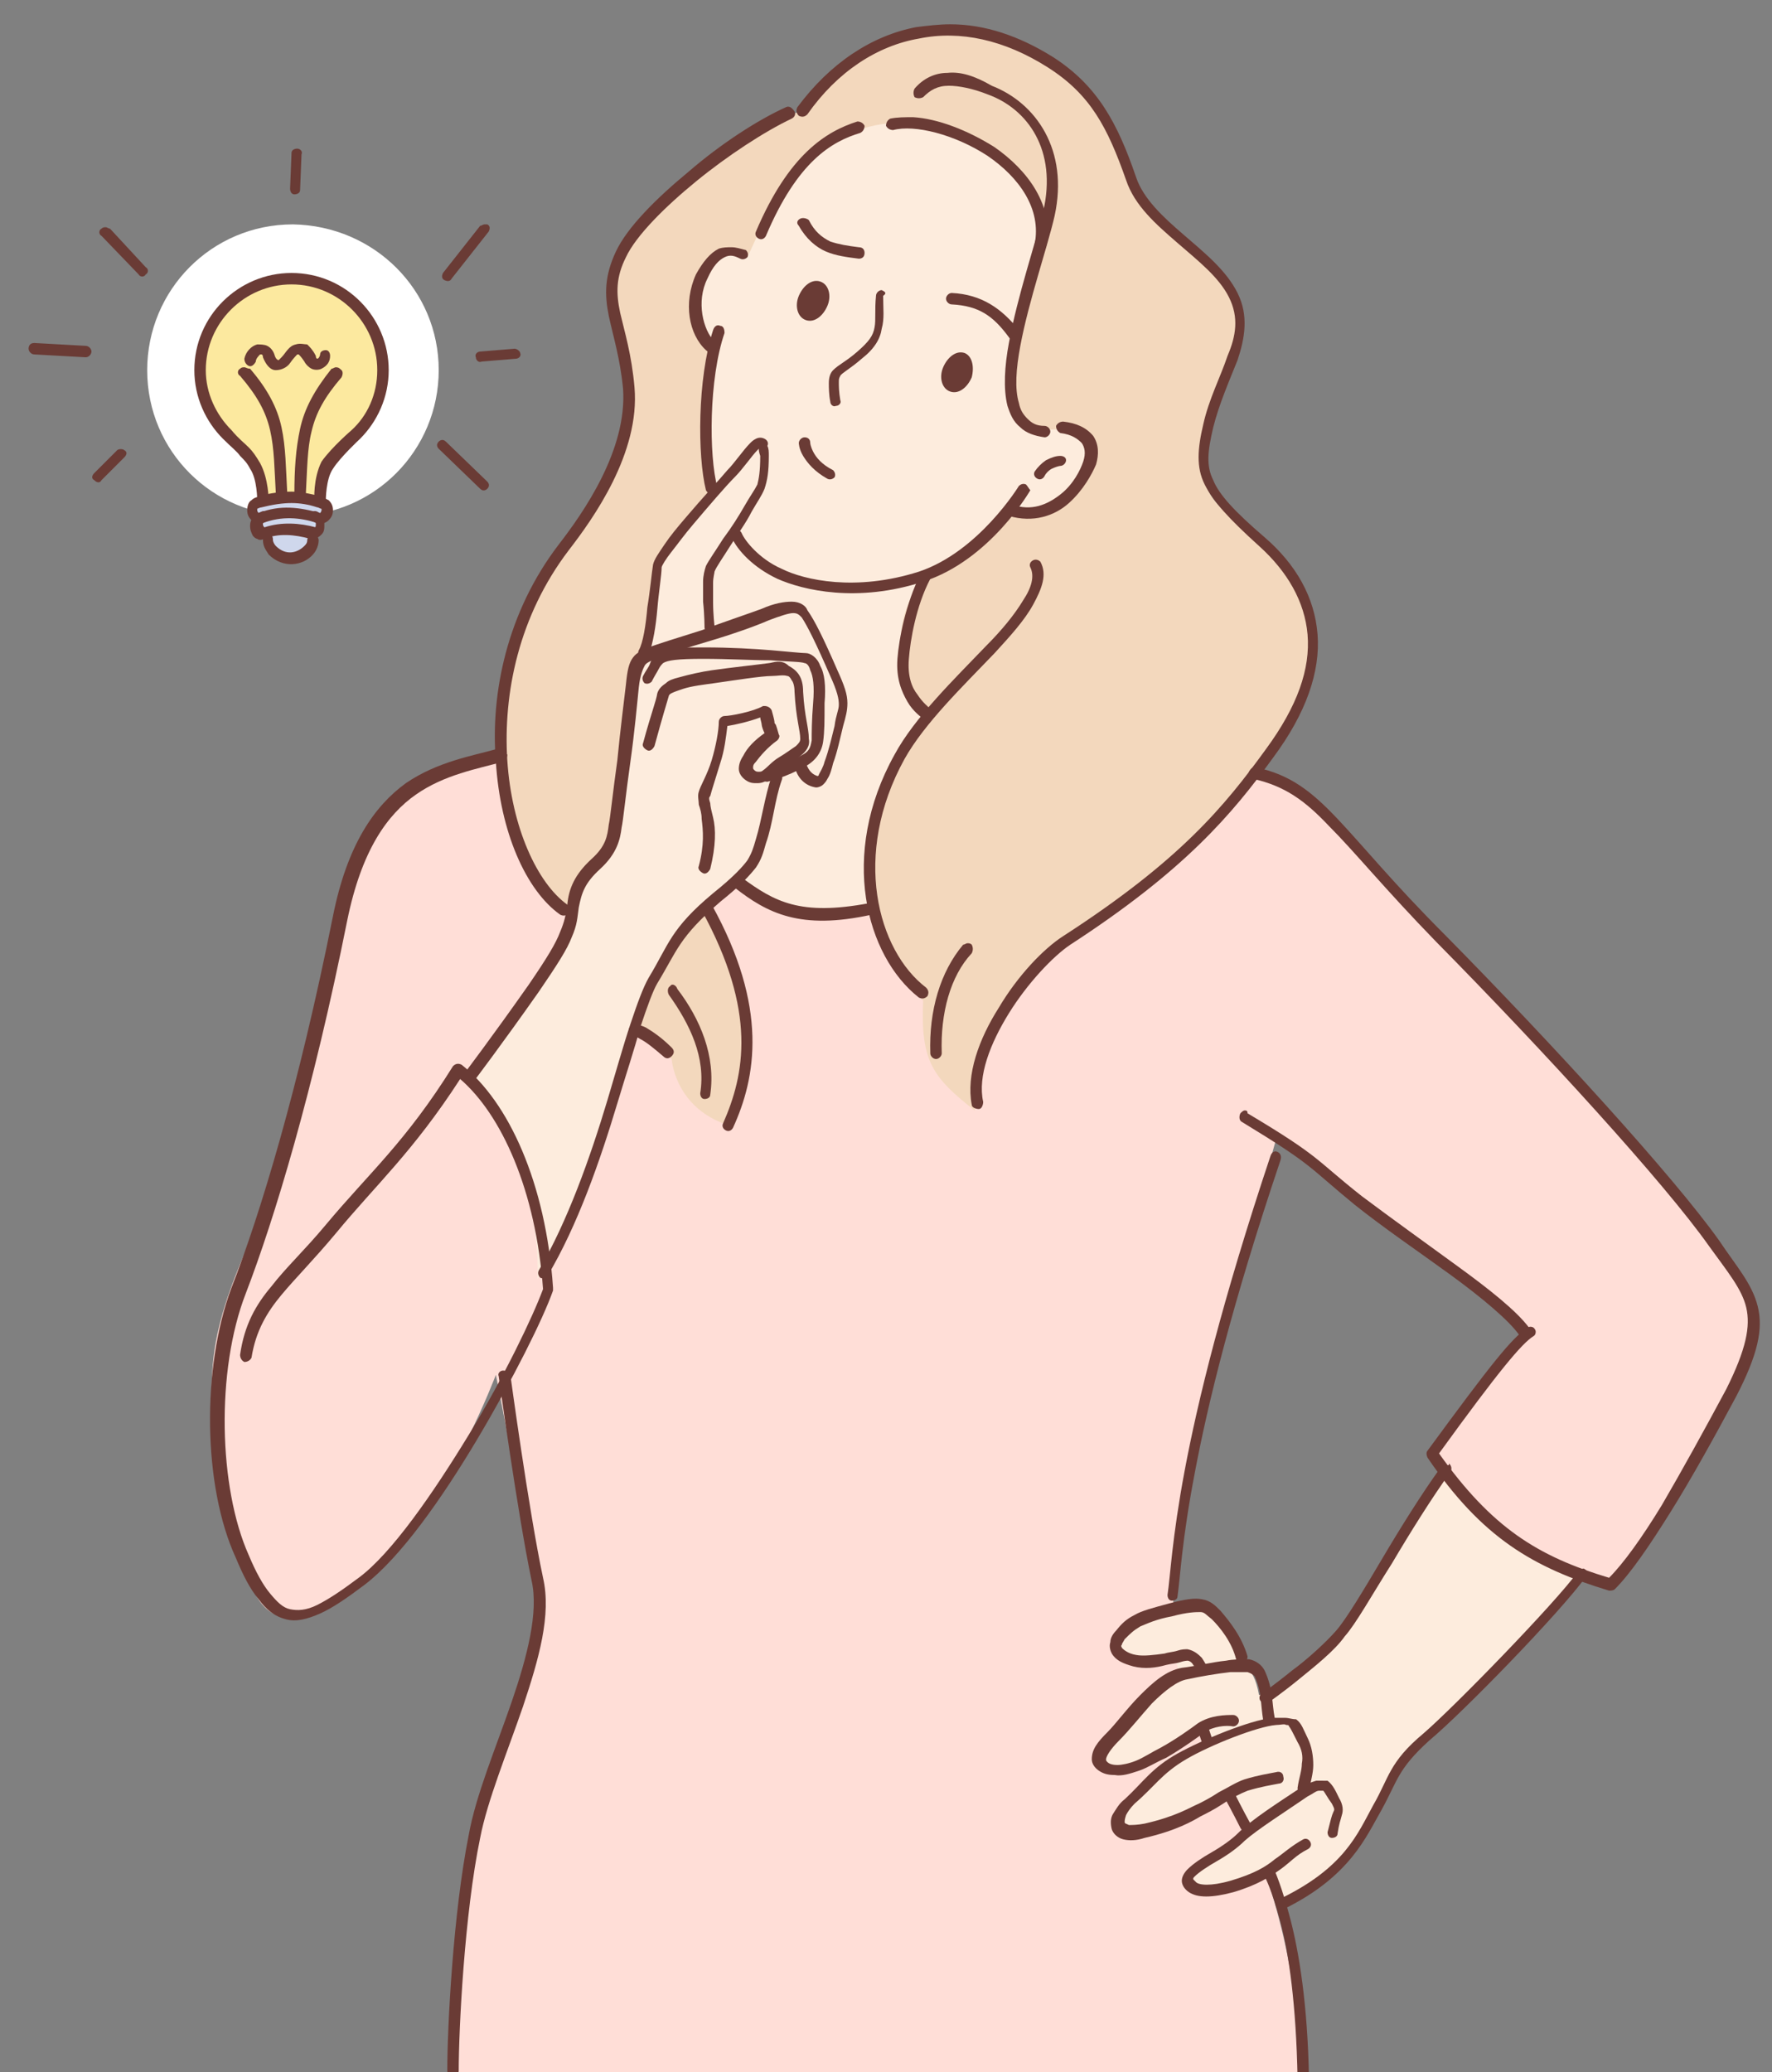 <?xml version="1.0" encoding="utf-8"?>
<!-- Generator: Adobe Illustrator 26.0.3, SVG Export Plug-In . SVG Version: 6.00 Build 0)  -->
<svg version="1.1" id="레이어_1" xmlns="http://www.w3.org/2000/svg" xmlns:xlink="http://www.w3.org/1999/xlink" x="0px"
	 y="0px" viewBox="0 0 124 145" style="enable-background:new 0 0 124 145;" xml:space="preserve">
<rect x="0" y="0" width="124" height="145" fill="#808080" stroke="none"/>
<style type="text/css">
	.st0{fill:#FFFFFF;}
	.st1{fill:#FCE99F;}
	.st2{fill:#CFD7EC;}
	.st3{fill:#6A3B35;}
	.st4{fill:#FFDED7;}
	.st5{fill:#F3D8BD;}
	.st6{fill:#FDECDD;}
</style>
<path class="st0" d="M30.7,25.9c0,5.6-4.5,10.2-10.2,10.2c-5.6,0-10.2-4.5-10.2-10.2c0-5.6,4.5-10.2,10.2-10.2
	C26.2,15.8,30.7,20.3,30.7,25.9z"/>
<path class="st1" d="M22.4,35c0,0,0-1.5,0.6-2.4c0.6-0.9,2-2.2,2-2.2c1.2-1.2,1.9-2.8,1.9-4.5c0-3.5-2.9-6.4-6.4-6.4
	S14,22.4,14,25.9c0,1.8,0.7,3.4,1.9,4.5c1.2,1.2,1.4,1.3,2,2.2c0.6,0.9,0.6,2.4,0.6,2.4H22.4L22.4,35z"/>
<path class="st2" d="M18.3,35.1c-0.3,0-0.6,0.3-0.6,0.6c0,0.3,0.3,0.6,0.6,0.6c0,0.1-0.2,0.5-0.2,0.6c0,0.3,0.2,0.6,0.5,0.6
	c0.2,0.3,0.2,0.9,0.4,1.1c0.8,0.8,2,0.7,2.6,0c0.2-0.4,0.3-0.8,0.4-1.1c0.3,0,0.5-0.3,0.5-0.6c-0.1-0.2-0.1-0.4-0.2-0.6
	c0.3,0,0.6-0.3,0.6-0.6c0-0.3-0.3-0.6-0.6-0.6H18.3L18.3,35.1z"/>
<path class="st3" d="M20.4,19.1c-3.7,0-6.8,3-6.8,6.8c0,1.9,0.8,3.6,2,4.8c0.6,0.6,1,0.9,1.2,1.2c0.3,0.3,0.5,0.5,0.7,0.9
	c0.5,0.7,0.5,2.2,0.5,2.2c0,0.2,0.2,0.4,0.4,0.4c0.2,0,0.4-0.2,0.4-0.4c0,0,0-1.5-0.6-2.6c-0.3-0.5-0.5-0.8-0.8-1.1
	c-0.3-0.3-0.7-0.6-1.2-1.2c-1.1-1.1-1.8-2.6-1.8-4.2c0-3.3,2.7-6,6-6s6,2.7,6,6c0,1.7-0.7,3.2-1.8,4.2c0,0-1.4,1.2-2.1,2.2
	C21.9,33.5,22,35,22,35c0,0.2,0.2,0.4,0.4,0.4c0.2,0,0.4-0.2,0.4-0.4c0,0,0-1.5,0.5-2.2c0.5-0.8,1.9-2.1,1.9-2.1c0,0,0,0,0,0
	c1.2-1.2,2-2.9,2-4.8C27.2,22.2,24.2,19.1,20.4,19.1z"/>
<path class="st3" d="M20.4,34.4c-0.7,0-1.5,0.1-2.2,0.3c-0.2,0.1-0.4,0.1-0.6,0.3c-0.2,0.1-0.3,0.4-0.3,0.7c0,0.3,0.1,0.5,0.3,0.7
	c0.2,0.2,0.5,0.3,0.8,0.2c1.3-0.5,2.6-0.4,3.8,0c0.3,0.1,0.6,0,0.8-0.2c0.2-0.2,0.3-0.4,0.3-0.7c0-0.3-0.1-0.5-0.3-0.7
	c-0.2-0.1-0.4-0.2-0.6-0.3C21.8,34.6,21.2,34.4,20.4,34.4L20.4,34.4z M20.4,35.2c0.6,0,1.2,0.1,1.8,0.3c0.1,0,0.2,0.1,0.3,0.1
	c0,0,0,0,0,0.1c0,0,0,0.1-0.1,0.2c0,0,0,0,0,0c-1.4-0.4-2.8-0.6-4.3,0c0,0,0,0,0,0c0,0-0.1-0.1-0.1-0.2s0,0,0-0.1
	c0,0,0.2-0.1,0.3-0.1C19.1,35.3,19.8,35.2,20.4,35.2L20.4,35.2z"/>
<path class="st3" d="M22.2,35.8c-0.2-0.1-0.4,0-0.5,0.2c-0.1,0.2,0,0.4,0.2,0.5c0.1,0,0.2,0.1,0.2,0.1c0,0,0,0,0,0.1
	c0,0.1,0,0.2-0.1,0.2c0,0,0,0,0.1,0c-1.1-0.3-2.4-0.4-3.6,0c0,0-0.1-0.1-0.1-0.2c0-0.1,0-0.1,0-0.1c0,0,0.1-0.1,0.2-0.1
	c0.2-0.1,0.3-0.3,0.2-0.5c-0.1-0.2-0.3-0.3-0.5-0.2c-0.2,0.1-0.3,0.1-0.5,0.3c-0.2,0.2-0.3,0.4-0.3,0.7c0,0.3,0.1,0.5,0.2,0.7
	c0.1,0.1,0.2,0.2,0.3,0.2c0.1,0.1,0.3,0.1,0.5,0c1-0.4,2.1-0.3,3.2,0c0.3,0.1,0.6-0.1,0.8-0.3c0.2-0.2,0.2-0.4,0.2-0.7
	s-0.1-0.5-0.3-0.7C22.5,36,22.4,35.9,22.2,35.8L22.2,35.8z"/>
<path class="st3" d="M18.8,37.4c-0.2,0-0.4,0.2-0.4,0.4c0,0.5,0.3,0.8,0.4,1c1,1,2.4,0.8,3.1,0c0.1-0.1,0.4-0.5,0.4-1
	c0-0.2-0.2-0.4-0.4-0.4c-0.2,0-0.4,0.2-0.4,0.4c0,0.2-0.1,0.3-0.2,0.4c-0.5,0.5-1.3,0.7-2,0c-0.1-0.1-0.2-0.3-0.2-0.4
	C19.1,37.5,19,37.4,18.8,37.4L18.8,37.4z"/>
<path class="st3" d="M17.1,25.7c-0.1,0-0.2,0-0.3,0.1c-0.2,0.1-0.2,0.4,0,0.5c1.2,1.4,1.8,2.5,2.1,3.8c0.3,1.3,0.3,2.7,0.4,4.4
	c0,0.2,0.2,0.4,0.4,0.4c0.2,0,0.4-0.2,0.4-0.4c-0.1-1.8-0.1-3.2-0.4-4.6c-0.3-1.4-1-2.7-2.2-4.1C17.3,25.8,17.2,25.7,17.1,25.7
	L17.1,25.7z"/>
<path class="st3" d="M23.5,25.7c-0.1,0-0.2,0.1-0.3,0.1C22,27.3,21.3,28.6,21,30c-0.3,1.4-0.4,2.8-0.4,4.6c0,0.2,0.2,0.4,0.4,0.4
	c0.2,0,0.4-0.2,0.4-0.4c0.1-1.8,0.1-3.2,0.4-4.4c0.3-1.3,0.9-2.4,2.1-3.8c0.1-0.2,0.1-0.4,0-0.5C23.7,25.7,23.6,25.7,23.5,25.7
	L23.5,25.7z"/>
<path class="st3" d="M20.7,24.1c-0.5,0.1-0.7,0.6-1,0.9c-0.1,0.1-0.2,0.2-0.2,0.2c0,0-0.2,0-0.3-0.4c-0.1-0.3-0.3-0.5-0.5-0.6
	s-0.5-0.1-0.7-0.1c-0.4,0.1-0.8,0.5-0.9,1c0,0.2,0.1,0.4,0.3,0.5s0.4-0.1,0.5-0.3c0-0.2,0.2-0.4,0.3-0.5c0.1,0,0.1,0,0.1,0
	c0,0,0.1,0,0.1,0.2c0.2,0.5,0.5,0.9,0.9,0.9c0.4,0,0.8-0.2,1-0.5c0.2-0.3,0.5-0.6,0.5-0.6c0,0,0,0,0.1,0c0.1,0.1,0.2,0.2,0.4,0.5
	c0.1,0.2,0.3,0.4,0.5,0.5c0.2,0.1,0.5,0.1,0.7,0c0.4-0.2,0.6-0.5,0.6-0.9c0-0.2-0.1-0.4-0.3-0.4c-0.2,0-0.4,0.1-0.4,0.3
	c0,0.1-0.1,0.3-0.2,0.3c0,0,0,0,0,0c0,0-0.1,0-0.1-0.2c-0.2-0.4-0.4-0.6-0.6-0.8C21.3,24.1,21,24,20.7,24.1z"/>
<path class="st3" d="M20.8,10.4c-0.2,0-0.4,0.1-0.4,0.3l-0.1,2.5c0,0.2,0.1,0.4,0.3,0.4c0.2,0,0.4-0.1,0.4-0.3l0.1-2.5
	C21.2,10.6,21,10.4,20.8,10.4z"/>
<path class="st3" d="M7.4,15.9c-0.1,0-0.2,0-0.3,0.1c-0.2,0.1-0.2,0.4,0,0.5l2.6,2.7c0.1,0.2,0.4,0.2,0.5,0c0.2-0.1,0.2-0.4,0-0.5
	L7.7,16C7.6,16,7.5,15.9,7.4,15.9L7.4,15.9z"/>
<path class="st3" d="M33.9,15.7c-0.1,0-0.2,0.1-0.3,0.1L31,19.1c-0.1,0.2-0.1,0.4,0.1,0.5c0.2,0.1,0.4,0.1,0.5-0.1l2.6-3.3
	c0.1-0.2,0.1-0.4-0.1-0.5C34.1,15.7,34,15.7,33.9,15.7z"/>
<path class="st3" d="M2.4,24C2.1,24,2,24.2,2,24.4c0,0.2,0.2,0.4,0.4,0.4L6,25c0.2,0,0.4-0.2,0.4-0.4c0-0.2-0.2-0.4-0.4-0.4L2.4,24z
	"/>
<path class="st3" d="M8.2,31.5l-1.6,1.6c-0.2,0.2-0.2,0.4,0,0.5c0.2,0.2,0.4,0.2,0.5,0l1.6-1.6c0.2-0.2,0.2-0.4,0-0.5
	C8.6,31.4,8.3,31.4,8.2,31.5z"/>
<path class="st3" d="M36,24.4l-2.4,0.2c-0.2,0-0.4,0.2-0.3,0.4c0,0.2,0.2,0.4,0.4,0.3l2.4-0.2c0.2,0,0.4-0.2,0.3-0.4
	C36.4,24.6,36.2,24.4,36,24.4z"/>
<path class="st3" d="M31.2,30.9c-0.2-0.2-0.4-0.1-0.5,0c-0.2,0.2-0.1,0.4,0,0.5l2.9,2.8c0.2,0.2,0.4,0.1,0.5,0
	c0.2-0.2,0.1-0.4,0-0.5L31.2,30.9z"/>
<g>
	<path class="st4" d="M51.5,61.6c0,0,2.5,4.1,9.5,1.9c7-2.2,26.7-9.5,26.7-9.5s3.3,0.5,6.6,4.4c3.3,3.8,21.5,22.2,25.2,27.4
		c3.7,5.2,4.4,7.6,1.4,12.5c-3,5-7.9,12.6-7.9,12.6s-7.7-1.7-12.7-9.3c3.8-4.7,6.9-8.5,6.9-8.5L89.3,79.7c0,0-7.1,25.3-7.2,32
		c0,6.7,3.4,12.4,4.6,14.8c1.2,2.4,4.4,10.2,4.2,19c-12.5,0-50.2,0-59.5,0c0.2-7.1,2.1-19,3.2-22.5c1.1-3.5,3.4-7.7,3.1-10.4
		c-0.3-2.8-3-16.4-3-16.4s-3.2,8.5-7.3,12.3c-4.1,3.8-7.8,6.6-9.6,2.9c-1.8-3.8-3.4-10.5-2.9-16c0.5-5.6,4-10.5,5-15.2
		c1-4.7,4-18.8,5-20.6c1-1.8,4.1-6.4,11.2-6.8C43.3,52.2,51.5,61.6,51.5,61.6L51.5,61.6z"/>
	<path class="st5" d="M50.6,78.6c0,0,4.7-4.4-0.9-15.1C44.2,52.8,61,63.8,61,63.8s0.6,3.8,3.6,6.2c-0.2,4.3,0.7,5.4,3.6,7.7
		c0.2-3.6,2.4-8.3,5.5-11.1c3-2.8,7.1-4.1,12-9.8c4.9-5.8,7.7-9.4,5.9-14.3c-1.8-4.9-7.1-6.2-7.3-9.1c-0.2-2.9,2.5-8.6,2.3-10.5
		c-0.2-1.8,0.2-3.1-3-5.4c-3.2-2.3-4.2-4.8-6.5-9.6c-2.4-4.8-9.6-6.5-12.9-5.7c-3.4,0.7-6.7,3-8.3,5.6C52.5,9.3,46.8,13.1,45,15
		c-1.8,2-2.6,4.4-1.8,8.2S44,33,41,36.3c-4.4,4.7-10.8,16.4-1.7,27.4c5.4,6.6,2,6.8,4.5,8.3c2.4,1.5,3.2,2.1,3.2,2.1
		S47.2,77.3,50.6,78.6L50.6,78.6z"/>
	<path class="st6" d="M110.9,110.3c0,0-7.4,8.3-8.8,9.4c-1.4,1.1-2.9,2.2-3.5,2.9c-0.6,0.8-3.2,5.5-3.9,6.6
		c-0.7,1.1-3.2,3.1-5.1,3.9c-0.8-1.5-0.8-2.3-0.8-2.3s-2.2,1.6-4,1.6c-1.8,0-1.9-0.8-1.9-0.8s1.1-0.8,2.1-1.6c1-0.8,2.3-1.8,2.3-1.8
		l-1.5-2.7c0,0-3.4,2.2-5.5,2.8c-2.1,0.6-2.7-0.2-2.4-0.8c0.3-0.6,2.2-2.7,2.9-3.2c0.7-0.5,3.7-2.1,3.7-2.1l-0.7-1.5
		c0,0-3.5,2.7-4.7,3c-1.2,0.3-2.6-0.1-2.7-0.5c0-0.5,1.6-2.2,2.5-3.2c0.9-1,2.1-2.2,2.7-2.5c0.6-0.3,1-0.3,1-0.3l-0.4-1.2l-2.1,0.3
		c0,0-1.6,0-2.1-0.5c-0.5-0.5-0.3-1.2,0.3-1.6c0.6-0.5,1.8-1.6,4.5-1.7c2.7-0.1,3.5,2.7,3.5,2.7l0.4,1.3c0,0,1-0.2,1.4,2.1
		c0.7-0.1,2.8-1.6,3.9-2.6c1.1-1,2.3-2.1,3.6-4.5c1.3-2.4,5.2-8.6,5.2-8.6S104,107.8,110.9,110.3L110.9,110.3z"/>
	<path class="st6" d="M37.6,89.5c0,0,0.6-8.1-4.9-14.2c2.6-4,6.3-8.6,6.6-9.4c0.3-0.8,0.9-3.4,1.3-4.1c0.4-0.7,1.8-1.7,2.2-2.5
		c0.4-0.9,1.4-12,1.6-12.7c0.2-0.6,0.8-0.6,0.8-0.6s0.4-3.7,0.5-5c0.1-1.4,2.9-4.8,4.1-6.5c-0.3-1.6-0.7-7.5,0-10.2
		c-1.1-1.4-1.4-3.2-0.7-5c0.7-1.7,1.9-2.1,3.2-1.3c0.7-1.5,2-4.6,3.7-6.3c1.7-1.8,4.2-3,6.6-3.1c2.4-0.1,5.8,1.3,7.2,2.4
		c1.4,1.1,3.9,3.8,3,6.3c-0.9,2.5-2.3,8.4-2.1,10.1c0.2,1.6,1,2.7,2,2.7c1.1,0,2.3-0.3,3,0.3c0.8,0.6,1.1,1.7-0.4,3.5
		c-1.5,1.8-1.8,2.3-4.6,2c-1.5,1.7-2.5,3-4.2,3.7c-3.1,0.6-5.1,5.8-1.7,10.5c-0.9,0.9-1.7,2.3-2.6,4.4c-1.1,2.7-1.6,4.7-1.1,9.1
		c-3.4,0.8-5.4,1.3-9.4-1.8c-2.5,1.8-4.1,3.2-4.9,4.8c-0.8,1.6-1.8,3.1-2.8,6.1C43.2,75.8,40.5,85.3,37.6,89.5L37.6,89.5z"/>
	<path class="st3" d="M57.9,21.4c-0.3,0.7-0.9,1.2-1.5,1c-0.6-0.2-0.8-1-0.5-1.7c0.3-0.7,0.9-1.2,1.5-1C58,19.9,58.2,20.7,57.9,21.4
		z"/>
	<path class="st3" d="M68,26.4c-0.3,0.7-0.9,1.2-1.5,1c-0.6-0.2-0.8-1-0.5-1.7c0.3-0.7,0.9-1.2,1.5-1C68,24.9,68.2,25.6,68,26.4z"/>
	<path class="st3" d="M56,15.3c-0.2,0.1-0.3,0.3-0.1,0.5c0.5,0.9,1.2,1.5,1.9,1.8c0.7,0.3,1.5,0.4,2.3,0.5c0.2,0,0.4-0.1,0.4-0.4
		c0-0.2-0.1-0.4-0.4-0.4c-0.8-0.1-1.4-0.2-2-0.4c-0.6-0.3-1.1-0.7-1.5-1.5C56.5,15.3,56.2,15.2,56,15.3L56,15.3z"/>
	<path class="st3" d="M66.6,20.5c-0.2,0-0.4,0.2-0.4,0.4c0,0.2,0.2,0.4,0.4,0.4c1.9,0.1,2.9,0.8,4,2.3c0.1,0.2,0.4,0.2,0.6,0.1
		c0.2-0.1,0.2-0.4,0.1-0.6C70.1,21.6,68.7,20.6,66.6,20.5L66.6,20.5z"/>
	<path class="st3" d="M61.7,20.3c-0.2,0-0.4,0.2-0.4,0.4c-0.1,1,0,1.7-0.1,2.2c-0.1,0.6-0.4,1-1.2,1.7c-0.8,0.7-1.3,0.9-1.7,1.3
		c-0.2,0.2-0.3,0.5-0.3,0.9c0,0.3,0,0.8,0.1,1.3c0,0.2,0.2,0.4,0.4,0.3c0.2,0,0.4-0.2,0.3-0.4c-0.1-0.6-0.1-1-0.1-1.2
		c0-0.3,0-0.3,0.1-0.5c0.1-0.2,0.7-0.5,1.5-1.2c0.9-0.7,1.3-1.4,1.4-2.1c0.2-0.7,0.1-1.4,0.1-2.3C62.1,20.5,61.9,20.4,61.7,20.3
		L61.7,20.3z"/>
	<path class="st3" d="M56.3,30.6c-0.2,0-0.4,0.2-0.4,0.4c0,0,0,0.4,0.3,0.9c0.3,0.5,0.8,1.1,1.7,1.6c0.2,0.1,0.4,0,0.5-0.1
		c0.1-0.2,0-0.4-0.1-0.5c-0.8-0.4-1.2-0.9-1.4-1.3c-0.2-0.4-0.2-0.6-0.2-0.6C56.7,30.7,56.5,30.6,56.3,30.6L56.3,30.6z"/>
	<path class="st3" d="M60,8.5c-2.2,0.7-4.8,2.3-7.1,7.7c-0.1,0.2,0,0.4,0.2,0.5c0.2,0.1,0.4,0,0.5-0.2c2.2-5.2,4.6-6.6,6.6-7.2
		c0.2-0.1,0.3-0.3,0.3-0.5C60.4,8.6,60.2,8.5,60,8.5L60,8.5z"/>
	<path class="st3" d="M51.2,17.3c-0.3,0-0.6,0-0.9,0.1c-0.6,0.3-1.1,0.9-1.6,1.8c-0.9,2-0.5,4.2,0.7,5.3c0.2,0.2,0.4,0.2,0.6,0
		c0.2-0.2,0.2-0.4,0-0.6c-0.8-0.8-1.3-2.8-0.5-4.4c0.4-0.9,0.8-1.3,1.2-1.5c0.4-0.2,0.7-0.1,1.1,0.1c0.2,0.1,0.4,0,0.5-0.1
		c0.1-0.2,0-0.4-0.1-0.5C51.8,17.4,51.5,17.3,51.2,17.3L51.2,17.3z"/>
	<path class="st3" d="M50.4,22.8c-0.2-0.1-0.4,0-0.5,0.3c-1.1,3.4-1.1,8.8-0.5,11.2c0.1,0.2,0.3,0.3,0.5,0.3s0.3-0.3,0.3-0.5
		c-0.6-2.2-0.6-7.6,0.5-10.8C50.7,23,50.6,22.8,50.4,22.8z"/>
	<path class="st3" d="M71.8,33.9c-0.2-0.1-0.4,0-0.5,0.1c0,0-2.8,4.6-7,6c-4.4,1.4-8,0.6-9.6-0.2c-1.6-0.7-2.6-2-2.8-2.5
		c-0.1-0.2-0.3-0.3-0.5-0.2c-0.2,0.1-0.3,0.3-0.2,0.5c0.4,0.9,1.5,2.1,3.2,2.9c1.8,0.8,5.6,1.7,10.2,0.2c4.7-1.5,7.5-6.4,7.5-6.4
		C72,34.2,71.9,34,71.8,33.9L71.8,33.9z"/>
	<path class="st3" d="M66.3,5.1c-0.9,0-1.7,0.4-2.3,1.1c-0.1,0.2-0.1,0.4,0,0.6c0.2,0.1,0.4,0.1,0.6,0c0.5-0.5,1-0.8,1.8-0.8
		c0.7,0,1.7,0.2,2.7,0.6c2.8,1,4.9,3.9,3.9,8.2c-0.5,2.1-1.8,5.9-2.4,9.2c-0.3,1.6-0.4,3.2-0.1,4.4c0.2,0.6,0.4,1.1,0.9,1.5
		c0.4,0.4,1,0.6,1.7,0.7c0.2,0,0.4-0.2,0.4-0.4c0-0.2-0.2-0.4-0.4-0.4c-0.6,0-0.9-0.2-1.2-0.5c-0.3-0.3-0.5-0.6-0.6-1.1
		c-0.3-1-0.2-2.4,0.1-4c0.6-3.2,1.9-6.9,2.4-9.1c1-4.6-1.3-7.9-4.4-9.1C68.2,5.3,67.2,5,66.3,5.1z"/>
	<path class="st3" d="M74.4,29.5c-0.2,0-0.4,0.1-0.5,0.3c0,0.2,0.1,0.4,0.3,0.5c0.8,0.1,1.2,0.4,1.5,0.7c0.2,0.3,0.3,0.7,0.1,1.3
		c-0.2,0.6-0.7,1.6-1.6,2.3c-0.9,0.7-2,1.2-3.4,0.7c-0.2-0.1-0.4,0.1-0.5,0.3c-0.1,0.2,0.1,0.4,0.3,0.5c1.7,0.5,3.2,0,4.2-0.9
		c1-0.9,1.6-2,1.9-2.7c0.2-0.7,0.2-1.4-0.2-2C76,29.9,75.3,29.6,74.4,29.5L74.4,29.5z"/>
	<path class="st3" d="M74.2,31.9c-0.3,0-0.6,0.1-1,0.3c-0.3,0.2-0.6,0.5-0.8,0.8c-0.1,0.2,0,0.4,0.2,0.5c0.2,0.1,0.4,0,0.5-0.2
		c0.1-0.2,0.3-0.4,0.5-0.5c0.2-0.1,0.5-0.2,0.6-0.2c0.2,0,0.4-0.2,0.4-0.4C74.6,32,74.4,31.9,74.2,31.9L74.2,31.9z"/>
	<path class="st3" d="M63.9,8.2c-0.6,0-1.1,0-1.6,0.1c-0.2,0.1-0.3,0.3-0.3,0.5c0.1,0.2,0.3,0.3,0.5,0.3c1.5-0.4,4.3,0.3,6.6,1.8
		c2.2,1.5,3.8,3.7,3.3,6.2c0,0.2,0.1,0.4,0.3,0.5c0.2,0,0.4-0.1,0.5-0.3c0.6-2.9-1.3-5.4-3.6-7C67.7,9.1,65.6,8.3,63.9,8.2L63.9,8.2
		z"/>
	<path class="st3" d="M66.5,1.7c-0.8,0-1.6,0.1-2.4,0.2c-3.1,0.6-6,2.5-8.3,5.6c-0.1,0.2-0.1,0.4,0.1,0.6c0.2,0.1,0.4,0.1,0.6-0.1
		c2.1-3,4.9-4.8,7.8-5.3c2.9-0.6,6,0.1,9,2c3,1.9,4.2,4.2,5.5,7.9c0.6,1.8,2.1,3.1,3.6,4.4c1.5,1.3,2.9,2.4,3.6,3.8
		c0.7,1.4,0.5,2.7-0.1,4.1c-0.5,1.5-1.3,3-1.7,4.8c-0.4,1.7-0.5,3,0.1,4.2c0.6,1.2,1.7,2.4,3.8,4.3c2,1.8,3.2,3.9,3.4,6.2
		c0.2,2.4-0.7,5-2.9,8c-2.9,4-6,7.8-14.2,13.1c-1.4,0.9-3.2,2.8-4.5,5c-1.4,2.2-2.3,4.7-1.9,6.8c0,0.2,0.3,0.3,0.5,0.3
		c0.2,0,0.3-0.3,0.3-0.5c-0.4-1.8,0.5-4.1,1.8-6.2c1.3-2.1,3.1-4,4.3-4.8C82.9,60.9,86.2,57,89.1,53c2.3-3.1,3.3-6,3.1-8.6
		c-0.2-2.6-1.5-4.9-3.7-6.8c-2.1-1.8-3.2-3-3.6-4c-0.5-1-0.4-2,0-3.7c0.4-1.6,1.1-3.2,1.7-4.7c0.5-1.5,0.8-3.1,0-4.7
		c-0.8-1.6-2.3-2.8-3.8-4.1c-1.4-1.2-2.8-2.5-3.3-4C78.2,8.6,76.8,6,73.7,4C71.3,2.5,68.9,1.7,66.5,1.7L66.5,1.7z"/>
	<path class="st3" d="M64.6,40c-0.1,0-0.2,0.1-0.2,0.2c-1,2-1.5,4.5-1.6,5.9c-0.1,1.4,0.3,2.3,0.7,3c0.4,0.7,1,1.1,1.1,1.2
		c0.2,0.2,0.4,0.2,0.6,0c0.2-0.2,0.2-0.4,0-0.6c-0.3-0.3-0.6-0.5-1-1.1c-0.4-0.5-0.7-1.3-0.6-2.5c0.1-1.3,0.5-3.7,1.5-5.6
		c0.1-0.2,0-0.4-0.2-0.5C64.8,39.9,64.7,39.9,64.6,40z"/>
	<path class="st3" d="M53.5,30.7c-0.2-0.1-0.4-0.1-0.6,0c-0.2,0.1-0.3,0.2-0.4,0.3c-0.5,0.5-1.1,1.4-1.6,1.9c-0.5,0.6-1.8,2-2.9,3.3
		c-0.6,0.7-1.1,1.3-1.5,1.9c-0.4,0.6-0.7,1-0.8,1.4c-0.1,0.6-0.2,1.8-0.4,3c-0.1,1.2-0.3,2.5-0.6,3c-0.1,0.2,0,0.4,0.2,0.5
		c0.2,0.1,0.4,0,0.5-0.2c0.3-0.8,0.5-2,0.6-3.2c0.1-1.2,0.3-2.4,0.3-2.9c0-0.1,0.3-0.6,0.7-1.1c0.4-0.5,0.9-1.2,1.5-1.9
		c1.1-1.3,2.3-2.7,2.9-3.3c0.6-0.6,1.2-1.5,1.6-1.9c0.1-0.1,0.1-0.1,0.1-0.1c0,0.1,0,0.2,0.1,0.5c0,1.1-0.1,1.6-0.2,2
		c-0.2,0.4-0.5,0.8-0.9,1.5c-0.4,0.7-0.9,1.5-1.5,2.3c-0.5,0.8-1,1.5-1.2,1.9c-0.1,0.3-0.2,0.7-0.2,1.1c0,0.4,0,0.9,0,1.4
		c0.1,0.9,0.1,1.8,0.1,1.8c0,0.2,0.2,0.4,0.4,0.3c0.2,0,0.4-0.2,0.3-0.4c0,0-0.1-0.8-0.1-1.7c0-0.5,0-0.9,0-1.3
		c0-0.4,0.1-0.7,0.1-0.8c0.1-0.3,0.6-1,1.1-1.8c0.5-0.8,1.1-1.6,1.5-2.4c0.4-0.7,0.7-1.1,0.9-1.6c0.2-0.6,0.3-1.2,0.3-2.3
		c0-0.3,0-0.5-0.1-0.7C53.8,31,53.7,30.8,53.5,30.7L53.5,30.7z"/>
	<path class="st3" d="M54.4,46.3c-0.2,0-0.5,0.1-0.6,0.1c-0.7,0.1-2.6,0.3-4,0.5c-0.7,0.1-1.6,0.3-2.3,0.5c-0.4,0.1-0.7,0.2-0.9,0.4
		c-0.3,0.2-0.5,0.4-0.6,0.7c-0.1,0.6-0.4,1.3-1,3.5c-0.1,0.2,0.1,0.4,0.3,0.5c0.2,0.1,0.4-0.1,0.5-0.3c0.6-2.2,0.8-2.8,1-3.5
		c0,0,0-0.1,0.2-0.2c0.2-0.1,0.5-0.2,0.8-0.3c0.6-0.2,1.5-0.3,2.2-0.4c1.4-0.2,3.3-0.5,4-0.5c0.4,0,0.8-0.1,1.1,0
		c0.1,0,0.2,0.1,0.3,0.3c0.1,0.1,0.2,0.4,0.2,0.8c0.1,1.9,0.4,2.7,0.4,3.3c0,0.2-0.1,0.3-0.3,0.5c-0.3,0.2-0.7,0.5-1.2,0.8
		c-0.5,0.3-0.8,0.7-1.1,0.9c-0.1,0.1-0.2,0.1-0.3,0.1c-0.1,0-0.2,0-0.3-0.1c-0.1-0.1-0.1-0.1-0.1-0.2c0-0.1,0-0.2,0.2-0.4
		c0.3-0.4,0.8-1,1.5-1.5c0.1-0.1,0.2-0.3,0.1-0.4c-0.2-0.7-0.2-0.7-0.3-0.8c0-0.1,0-0.2-0.2-0.9c-0.1-0.2-0.3-0.3-0.5-0.3
		c0,0-0.1,0-0.1,0c-0.7,0.4-2.3,0.7-2.7,0.7c-0.2,0-0.4,0.2-0.4,0.4c0,0.6-0.2,1.7-0.5,2.7S49,55,48.9,55.4c-0.1,0.3,0,0.6,0,0.9
		c0.1,0.3,0.2,0.6,0.2,1c0.1,0.8,0.2,1.8-0.2,3.3c-0.1,0.2,0.1,0.4,0.3,0.5c0.2,0.1,0.4-0.1,0.5-0.3c0.4-1.6,0.4-2.8,0.2-3.6
		c-0.1-0.4-0.2-0.8-0.2-1c-0.1-0.3-0.1-0.4,0-0.5c0.1-0.4,0.4-1.3,0.7-2.3c0.3-0.9,0.4-1.8,0.5-2.6c0.6-0.1,1.5-0.3,2.3-0.6
		c0,0.1,0.1,0.4,0.1,0.5c0,0.1,0.1,0.4,0.2,0.6c-0.7,0.5-1.2,1-1.5,1.6c-0.2,0.3-0.3,0.6-0.3,0.9c0,0.3,0.2,0.6,0.5,0.8
		c0.3,0.2,0.5,0.2,0.8,0.2c0.3,0,0.5-0.1,0.7-0.2c0.4-0.2,0.7-0.6,1.1-0.9c0.4-0.3,0.9-0.5,1.2-0.8c0.4-0.3,0.7-0.7,0.6-1.2
		c0-0.8-0.3-1.5-0.4-3.3c0-0.5-0.1-0.9-0.3-1.2c-0.2-0.3-0.5-0.5-0.7-0.6C54.9,46.3,54.6,46.3,54.4,46.3L54.4,46.3z"/>
	<path class="st3" d="M49.3,45.3c-1.8,0-2.6,0-3.2,0.4c-0.3,0.2-0.5,0.4-0.6,0.7c-0.1,0.3-0.3,0.5-0.5,0.9c-0.1,0.2,0,0.4,0.1,0.5
		c0.2,0.1,0.4,0,0.5-0.1c0.2-0.4,0.4-0.7,0.5-0.9c0.1-0.2,0.2-0.3,0.3-0.4c0.3-0.2,1-0.3,2.8-0.3c1.8,0,3.4,0.1,4.7,0.1
		c1.3,0.1,2.2,0.1,2.4,0.2c0.1,0,0.3,0.1,0.4,0.5c0.2,0.4,0.3,1.1,0.2,2.3c-0.1,1.2-0.1,2.1-0.1,2.6c-0.1,0.6-0.2,0.8-0.8,1.1
		c-1.2,0.7-2.5,1-2.5,1c-0.2,0.1-0.3,0.3-0.3,0.5c0.1,0.2,0.3,0.3,0.5,0.3c0,0,1.3-0.3,2.7-1.1c0.7-0.4,1.1-1,1.2-1.7
		c0.1-0.7,0.1-1.5,0.1-2.7c0.1-1.2,0-2.1-0.3-2.6c-0.2-0.6-0.7-0.9-1-0.9c-0.3,0-1.2-0.1-2.4-0.2C52.8,45.4,51.1,45.3,49.3,45.3
		L49.3,45.3z"/>
	<path class="st3" d="M55.4,42.1c-0.5,0-1.2,0.1-2.1,0.5c-0.8,0.3-2.6,0.9-4.2,1.5c-1.6,0.5-3.2,1-3.7,1.2c-0.4,0.2-0.8,0.3-1.1,0.7
		c-0.3,0.4-0.4,0.9-0.5,1.9c-0.1,0.9-0.4,3.2-0.6,5.3c-0.3,2.1-0.5,4.1-0.6,4.5c-0.1,0.8-0.2,1.5-1.2,2.4c-1.2,1.1-1.6,2.1-1.7,3.2
		c-0.1,0.7-0.2,1.2-0.5,1.9c-0.3,0.8-0.9,1.8-2.2,3.7c-2.6,3.7-4.5,6.2-4.5,6.2c-0.1,0.2-0.1,0.4,0.1,0.6c0.2,0.1,0.4,0.1,0.6-0.1
		c0,0,1.9-2.5,4.5-6.2c1.3-1.9,2-3,2.3-3.8c0.4-0.9,0.4-1.4,0.5-2.1c0.2-1,0.4-1.7,1.5-2.7c1.2-1.1,1.4-2.1,1.5-2.9
		c0.1-0.4,0.3-2.4,0.6-4.5c0.3-2.1,0.5-4.3,0.6-5.3c0.1-0.9,0.3-1.3,0.4-1.5c0.1-0.2,0.3-0.3,0.8-0.5c0.4-0.2,1.9-0.7,3.6-1.2
		c1.7-0.5,3.4-1.1,4.3-1.5c0.8-0.3,1.4-0.5,1.7-0.5c0.3,0,0.4,0.1,0.6,0.3c0.4,0.6,1,1.8,2,4.1c0.5,1.1,0.6,1.6,0.6,2
		c0,0.4-0.2,0.7-0.3,1.5c-0.2,0.8-0.4,1.7-0.7,2.5c-0.1,0.4-0.3,0.7-0.4,0.9c0,0.1-0.1,0.1-0.1,0.1c-0.3-0.1-0.6-0.3-0.8-0.9
		c-0.1-0.2-0.3-0.3-0.5-0.3c-0.2,0.1-0.3,0.3-0.3,0.5c0.2,0.9,0.8,1.4,1.5,1.5c0.2,0,0.4-0.1,0.5-0.2c0.1-0.1,0.2-0.2,0.3-0.4
		c0.2-0.3,0.3-0.7,0.4-1.1c0.3-0.8,0.5-1.8,0.7-2.6c0.2-0.7,0.3-1.1,0.3-1.6c0-0.6-0.2-1.2-0.7-2.3c-1-2.3-1.6-3.5-2.1-4.2
		C56.4,42.4,56,42.1,55.4,42.1L55.4,42.1z"/>
	<path class="st3" d="M54.5,54.1c-0.2-0.1-0.4,0-0.5,0.2c-0.5,1.5-0.7,3.1-1.1,4.4c-0.2,0.7-0.3,1-0.6,1.5c-0.3,0.4-0.9,1.1-2.4,2.3
		c-3,2.5-3.1,3.6-4.5,5.9c-0.4,0.7-0.8,1.8-1.3,3.3c-0.5,1.5-1,3.3-1.6,5.3c-1.2,4-2.8,8.5-4.8,11.9c-0.1,0.2,0,0.4,0.1,0.5
		c0.2,0.1,0.4,0,0.5-0.1c2.1-3.5,3.7-8.1,4.9-12.1c0.6-2,1.2-3.8,1.6-5.3c0.5-1.5,0.9-2.6,1.2-3.1c1.4-2.3,1.5-3.2,4.4-5.7
		c1.5-1.2,2.1-1.9,2.5-2.4c0.4-0.6,0.5-1,0.7-1.7c0.5-1.4,0.6-3,1.1-4.4C54.8,54.4,54.7,54.1,54.5,54.1L54.5,54.1z"/>
	<path class="st3" d="M55,7.5c-2,0.9-4.6,2.6-6.8,4.5c-2.3,1.9-4.3,3.9-5.1,5.6c-0.8,1.7-0.8,3-0.5,4.5c0.3,1.4,0.8,3,1,5.1
		c0.3,4.3-2.8,8.7-4.5,10.9c-3.6,4.7-4.8,10.4-4.4,15.2c0.3,4.9,2.1,9,4.5,10.7c0.2,0.1,0.4,0.1,0.6-0.1c0.1-0.2,0.1-0.4-0.1-0.6
		c-2.1-1.5-3.9-5.4-4.2-10.1c-0.3-4.7,0.8-10.1,4.3-14.7c1.7-2.2,5-6.8,4.6-11.4c-0.2-2.3-0.7-3.9-1-5.2c-0.3-1.4-0.3-2.5,0.4-3.9
		c0.7-1.5,2.7-3.5,4.9-5.3c2.2-1.8,4.8-3.5,6.7-4.4c0.2-0.1,0.3-0.3,0.2-0.5C55.4,7.5,55.2,7.4,55,7.5L55,7.5z"/>
	<path class="st3" d="M49.3,63.2c-0.2,0.1-0.3,0.3-0.2,0.5c3.9,7.1,3,11.5,1.5,14.9c-0.1,0.2,0,0.4,0.2,0.5c0.2,0.1,0.4,0,0.5-0.2
		c1.6-3.5,2.5-8.4-1.5-15.6C49.8,63.1,49.5,63.1,49.3,63.2L49.3,63.2z"/>
	<path class="st3" d="M46.9,69c-0.2,0.1-0.2,0.4-0.1,0.6c1.5,2.1,2.6,4.4,2.2,6.9c0,0.2,0.1,0.4,0.3,0.4c0.2,0,0.4-0.1,0.4-0.3
		c0.4-2.7-0.7-5.3-2.3-7.4C47.3,68.9,47,68.8,46.9,69z"/>
	<path class="st3" d="M44.5,71.7c-0.2,0-0.4,0.1-0.5,0.3c0,0.2,0.1,0.4,0.3,0.5c0,0,0.2,0,0.5,0.2c0.4,0.2,0.9,0.6,1.6,1.2
		c0.2,0.2,0.4,0.2,0.6,0c0.2-0.2,0.2-0.4,0-0.6c-0.7-0.7-1.3-1.1-1.8-1.4C44.8,71.7,44.5,71.7,44.5,71.7L44.5,71.7z"/>
	<path class="st3" d="M72.3,39.2c-0.2,0.1-0.3,0.3-0.2,0.5c0.3,0.6,0.1,1.4-0.5,2.3c-0.6,1-1.5,2.1-2.6,3.2c-2.2,2.3-5,5-6.4,7.6
		c-3.9,7-2,14.1,1.7,17c0.2,0.1,0.4,0.1,0.6-0.1c0.1-0.2,0.1-0.4-0.1-0.6c-3.4-2.6-5.2-9.3-1.5-16c1.4-2.5,4.1-5.1,6.3-7.4
		c1.1-1.2,2.1-2.3,2.7-3.4c0.6-1.1,1-2.1,0.5-3C72.7,39.2,72.5,39.1,72.3,39.2z"/>
	<path class="st3" d="M67.7,66c-0.1,0-0.2,0.1-0.3,0.1c-1.6,1.9-2.4,4.6-2.3,7.6c0,0.2,0.2,0.4,0.4,0.4c0.2,0,0.4-0.2,0.4-0.4
		c-0.1-2.8,0.6-5.4,2.1-7c0.1-0.2,0.1-0.4,0-0.6C67.9,66,67.8,66,67.7,66L67.7,66z"/>
	<path class="st3" d="M51.9,61.4c-0.2-0.1-0.4-0.1-0.6,0.1c-0.1,0.2-0.1,0.4,0.1,0.6c2.3,1.8,4.6,3,9.6,1.9c0.2,0,0.4-0.3,0.3-0.5
		c0-0.2-0.3-0.4-0.5-0.3C56,64.1,54.2,63.1,51.9,61.4z"/>
	<path class="st3" d="M34.8,52.4c-1.8,0.5-4.2,0.9-6.4,2.4c-2.2,1.6-4.1,4.3-5.1,9.3c-2.4,12-5.1,20.9-7.1,26
		c-2.1,5.6-2,13.9,0.3,18.9c0.5,1.2,1,2.2,1.6,2.9c0.5,0.7,1.1,1.2,1.9,1.4c0.7,0.2,1.5,0,2.4-0.4c0.9-0.4,1.9-1.1,3.1-2
		c2.5-1.9,5.4-6,7.9-10.2c2.5-4.2,4.6-8.4,5.3-10.4c0,0,0-0.1,0-0.2c-0.5-7.3-3.1-13-6.4-15.6c-0.2-0.1-0.4-0.1-0.6,0.1c0,0,0,0,0,0
		c-3.3,5.3-5.9,7.5-8.9,11.1c-1.5,1.8-2.8,3-3.8,4.3c-1.1,1.3-1.9,2.7-2.2,4.8c0,0.2,0.1,0.4,0.3,0.5c0.2,0,0.4-0.1,0.5-0.3
		c0.3-1.9,1.1-3.2,2.1-4.4c1-1.2,2.3-2.5,3.8-4.3c2.8-3.4,5.4-5.7,8.7-10.8c2.9,2.5,5.3,7.8,5.8,14.7c-0.7,1.9-2.7,6.1-5.2,10.2
		c-2.5,4.1-5.4,8.3-7.7,10c-1.2,0.9-2.1,1.5-2.9,1.9c-0.8,0.4-1.4,0.4-1.9,0.3c-0.5-0.1-0.9-0.5-1.4-1.1c-0.5-0.6-1-1.5-1.5-2.7
		c-2.1-4.7-2.3-12.9-0.2-18.3c2-5.2,4.7-14.1,7.1-26.1c1-4.9,2.8-7.4,4.8-8.8c2-1.4,4.3-1.8,6.1-2.3c0.2-0.1,0.3-0.3,0.3-0.5
		C35.2,52.5,35,52.4,34.8,52.4L34.8,52.4z"/>
	<path class="st3" d="M87.9,53.7c-0.2-0.1-0.4,0.1-0.5,0.3c-0.1,0.2,0.1,0.4,0.3,0.5c2.2,0.5,3.6,1.5,5.3,3.3
		c1.8,1.8,3.9,4.4,7.5,8.1c7.5,7.6,16,16.9,19.1,21.3c1.3,1.8,2.3,3,2.6,4.3c0.3,1.3,0,2.9-1.4,5.7c-1.5,2.8-3.1,5.7-4.5,8.1
		c-1.4,2.3-2.7,4.1-3.7,5.1c-5-1.5-8.2-3.5-11.9-8.7c4.2-5.8,5.8-7.7,6.6-8.2c0.2-0.1,0.2-0.4,0.1-0.5c-0.1-0.2-0.4-0.2-0.5-0.1
		c-1.1,0.7-2.6,2.6-7,8.6c-0.1,0.1-0.1,0.3,0,0.5c3.8,5.6,7.4,7.7,12.7,9.3c0.1,0,0.3,0,0.4-0.1c1.1-1.1,2.4-3,3.9-5.4
		c1.5-2.4,3.1-5.3,4.6-8.1c1.5-2.9,1.9-4.7,1.5-6.3c-0.4-1.6-1.5-2.8-2.7-4.6c-3.2-4.5-11.7-13.8-19.2-21.4
		c-3.6-3.6-5.7-6.2-7.5-8.1C91.8,55.4,90.3,54.2,87.9,53.7L87.9,53.7z"/>
	<path class="st3" d="M87.1,77.7c-0.1,0-0.2,0.1-0.3,0.2c-0.1,0.2-0.1,0.5,0.1,0.6c5.1,3.1,4.6,3.1,7.9,5.8c2,1.6,4.5,3.3,6.7,4.9
		c2.2,1.6,4.1,3.2,4.8,4.2c0.1,0.2,0.4,0.2,0.6,0.1c0.2-0.1,0.2-0.4,0.1-0.6c-0.9-1.2-2.8-2.7-5-4.3c-2.2-1.6-4.7-3.4-6.7-4.9
		c-3.3-2.6-2.8-2.7-8-5.8C87.3,77.7,87.2,77.7,87.1,77.7z"/>
	<path class="st3" d="M101.1,102.5c-0.1,0-0.2,0.1-0.3,0.2c-1.3,1.8-2.8,4.2-4.1,6.4c-1.3,2.2-2.5,4.2-3.2,5c-0.7,0.8-2,2-3.1,2.8
		c-1.1,0.9-2.1,1.6-2.1,1.6c-0.2,0.1-0.2,0.4-0.1,0.5c0.1,0.2,0.4,0.2,0.6,0.1c0,0,1-0.7,2.1-1.6c1.1-0.9,2.5-2,3.2-3
		c0.8-0.9,1.9-2.9,3.3-5.1c1.3-2.2,2.8-4.6,4.1-6.4c0.1-0.2,0.1-0.4-0.1-0.6C101.4,102.6,101.3,102.5,101.1,102.5L101.1,102.5z"/>
	<path class="st3" d="M84.1,111.9c-0.5-0.1-1.2,0-2.3,0.3c-1.1,0.3-1.9,0.5-2.4,0.8c-0.6,0.3-0.9,0.6-1.3,1.1
		c-0.2,0.2-0.4,0.5-0.4,0.8c-0.1,0.3,0,0.6,0.1,0.8c0.3,0.5,0.8,0.7,1.5,0.9c0.8,0.2,1.6,0.1,2.3-0.1c0.4-0.1,0.7-0.1,1-0.2
		c0.3-0.1,0.5-0.1,0.5-0.1c0.1,0,0.3,0.1,0.4,0.3c0.2,0.2,0.3,0.4,0.3,0.4c0.1,0.2,0.3,0.3,0.5,0.1c0.2-0.1,0.3-0.3,0.1-0.5
		c0,0-0.1-0.2-0.3-0.5c-0.2-0.2-0.5-0.5-1-0.6c-0.2,0-0.4,0-0.7,0.1c-0.3,0.1-0.6,0.1-0.9,0.2c-0.7,0.1-1.5,0.2-2,0.1
		c-0.6-0.1-0.9-0.4-1-0.5c0-0.1-0.1-0.1,0-0.2c0-0.1,0.1-0.2,0.2-0.4c0.4-0.4,0.6-0.6,1.1-0.9c0.5-0.2,1.1-0.5,2.2-0.7
		c1.1-0.3,1.7-0.3,2-0.3c0.3,0,0.4,0.2,0.8,0.5c0.6,0.6,1.4,1.6,1.7,2.8c0.1,0.2,0.3,0.3,0.5,0.3c0.2-0.1,0.3-0.3,0.3-0.5
		c-0.4-1.4-1.3-2.5-1.9-3.2C85,112.3,84.7,112,84.1,111.9L84.1,111.9z"/>
	<path class="st3" d="M85.8,116.2c-1,0.1-2.2,0.4-3.1,0.5c-1.1,0.2-2,1-2.9,1.9c-0.9,0.9-1.7,2-2.3,2.6c-0.7,0.7-1.1,1.2-1.1,1.9
		c0,0.3,0.2,0.6,0.5,0.8c0.3,0.2,0.6,0.3,1.1,0.3c0.5,0.1,1.1-0.1,1.7-0.3c0.6-0.2,1.2-0.6,1.9-0.9c1.2-0.7,2.3-1.5,2.7-1.8
		c0.6-0.4,1.5-0.5,2-0.4c0.2,0,0.4-0.2,0.4-0.4c0-0.2-0.2-0.4-0.4-0.4c-0.5,0-1.6,0-2.5,0.6c-0.4,0.3-1.5,1.1-2.6,1.7
		c-0.6,0.3-1.2,0.7-1.7,0.9c-0.5,0.2-1,0.3-1.3,0.3c-0.4,0-0.6-0.1-0.7-0.2c-0.1-0.1-0.1-0.1-0.1-0.2c0-0.2,0.3-0.7,0.9-1.3
		c0.7-0.7,1.5-1.7,2.3-2.6c0.9-0.9,1.8-1.6,2.5-1.7c0.9-0.2,2.1-0.4,3-0.5c0.5,0,0.9,0,1.2,0c0.3,0.1,0.4,0.2,0.5,0.3
		c0.5,1.1,0.4,1.9,0.6,3.1c0,0.2,0.2,0.4,0.5,0.3c0.2,0,0.4-0.2,0.3-0.5c-0.2-1-0.1-2-0.7-3.3c-0.2-0.4-0.6-0.7-1.1-0.8
		C86.8,116.1,86.3,116.1,85.8,116.2L85.8,116.2z"/>
	<path class="st3" d="M89.9,120.2c-0.3,0-0.5,0-0.9,0c-1.6,0.2-4.8,1.5-6.6,2.5c-1.8,1-2.4,2-3.7,3.2c-0.4,0.3-0.6,0.7-0.8,1
		c-0.2,0.3-0.2,0.7-0.1,1.1c0.1,0.3,0.4,0.6,0.8,0.7c0.4,0.1,0.9,0.1,1.5-0.1c2.2-0.5,3.4-1.2,3.9-1.5c0.4-0.2,1-0.5,1.6-0.9
		c0.6-0.4,1.2-0.7,1.7-0.9c1-0.3,1.7-0.4,2.2-0.5c0.2,0,0.4-0.2,0.3-0.5c0-0.2-0.2-0.4-0.5-0.3c-0.5,0.1-1.2,0.2-2.2,0.5
		c-0.6,0.2-1.2,0.6-1.8,0.9c-0.6,0.4-1.2,0.7-1.4,0.8c-0.7,0.3-1.6,0.9-3.8,1.4c-0.5,0.1-0.9,0.1-1.1,0.1c-0.2-0.1-0.3-0.1-0.3-0.2
		c0-0.1,0-0.2,0.1-0.5c0.1-0.2,0.3-0.5,0.6-0.8c1.4-1.2,1.9-2.1,3.6-3.1c1.7-1,5-2.3,6.3-2.4c0.3,0,0.6-0.1,0.7,0
		c0.1,0,0.2,0,0.2,0.1c0.1,0.1,0.3,0.5,0.6,1.1c0.3,0.5,0.4,1,0.3,1.5c0,0.5-0.2,1-0.3,1.7c0,0.2,0.1,0.4,0.3,0.5
		c0.2,0,0.4-0.1,0.5-0.3c0.1-0.6,0.3-1.2,0.3-1.8c0-0.6-0.1-1.3-0.4-1.9c-0.3-0.6-0.4-1-0.8-1.3C90.4,120.3,90.2,120.2,89.9,120.2
		L89.9,120.2z"/>
	<path class="st3" d="M92.1,124.6c-0.3,0.1-0.7,0.2-1.1,0.5c-1.5,1-3.4,2.2-4.4,3.2c-0.4,0.4-1.1,0.9-1.8,1.3
		c-0.7,0.4-1.3,0.8-1.7,1.2c-0.2,0.2-0.4,0.5-0.4,0.8c0,0.3,0.2,0.6,0.5,0.8c0.6,0.4,1.6,0.4,3.1,0c1.7-0.5,2.6-1.1,3.3-1.6
		c0.7-0.5,1.1-1,1.9-1.4c0.2-0.1,0.3-0.3,0.2-0.5c-0.1-0.2-0.3-0.3-0.5-0.2c-0.9,0.5-1.4,1-2,1.4c-0.6,0.5-1.4,1-3.1,1.5
		c-1.4,0.4-2.2,0.3-2.4,0.1c-0.1-0.1-0.2-0.2-0.2-0.2c0-0.1,0-0.1,0.1-0.2c0.3-0.3,0.9-0.7,1.6-1.1c0.7-0.4,1.4-0.9,1.9-1.4
		c0.9-0.8,2.8-2,4.4-3.1c0.4-0.2,0.6-0.4,0.8-0.4c0.2,0,0.2,0,0.3,0c0.1,0.1,0.3,0.5,0.6,0.9c0.2,0.4,0.2,0.4,0.1,0.6
		c-0.1,0.2-0.2,0.6-0.4,1.4c0,0.2,0.1,0.4,0.3,0.4c0.2,0,0.4-0.1,0.4-0.3c0.1-0.7,0.2-0.9,0.3-1.3c0.1-0.3,0.1-0.7-0.2-1.2
		c-0.2-0.4-0.4-0.9-0.8-1.2C92.7,124.6,92.4,124.6,92.1,124.6L92.1,124.6z"/>
	<path class="st3" d="M110.7,109.8c-0.1,0-0.2,0.1-0.3,0.2c-1.6,2.2-8.6,9.4-10.8,11.3c-2.4,2-2.4,3.1-3.5,5c-1.1,2-2,4.4-6.6,6.6
		c-0.2,0.1-0.3,0.3-0.2,0.5c0.1,0.2,0.3,0.3,0.5,0.2c4.7-2.3,5.8-5.1,6.9-7c1.1-2,1.1-2.8,3.3-4.8c2.4-2,9.2-9,11-11.5
		c0.1-0.2,0.1-0.4-0.1-0.5C110.9,109.8,110.8,109.7,110.7,109.8L110.7,109.8z"/>
	<path class="st3" d="M84,120.5c-0.2,0.1-0.3,0.3-0.2,0.5l0.3,0.9c0.1,0.2,0.3,0.3,0.5,0.2c0.2-0.1,0.3-0.3,0.2-0.5l-0.3-0.9
		C84.4,120.6,84.2,120.5,84,120.5L84,120.5z"/>
	<path class="st3" d="M85.9,125.3c-0.2,0.1-0.3,0.3-0.2,0.5c0,0,0.6,1.1,1.1,2.1c0.1,0.2,0.3,0.3,0.5,0.2c0.2-0.1,0.3-0.3,0.2-0.5
		c-0.5-0.9-1.1-2.1-1.1-2.1C86.4,125.3,86.1,125.2,85.9,125.3L85.9,125.3z"/>
	<path class="st3" d="M88.7,130.8c-0.2,0.1-0.3,0.3-0.2,0.5c0,0,0.5,0.9,1.1,3.2c0.6,2.2,1.1,5.8,1.2,10.9c0,0.2,0.2,0.4,0.4,0.4
		c0.2,0,0.4-0.2,0.4-0.4c-0.1-5.2-0.7-8.8-1.3-11.1c-0.6-2.3-1.1-3.4-1.1-3.4C89.2,130.8,88.9,130.7,88.7,130.8z"/>
	<path class="st3" d="M89.4,80.6c-0.2-0.1-0.4,0-0.5,0.3c-3.4,10.2-5.1,17.2-6,22c-0.9,4.8-1,7.4-1.2,8.7c0,0.2,0.1,0.4,0.3,0.4
		c0.2,0,0.4-0.1,0.4-0.3c0.2-1.4,0.3-3.9,1.2-8.6c0.9-4.8,2.6-11.8,6-21.9C89.7,80.9,89.6,80.7,89.4,80.6L89.4,80.6z"/>
	<path class="st3" d="M35.2,95.9c-0.2,0-0.4,0.2-0.3,0.4c0,0,1.3,9.5,2.3,14.3c0.5,2.2-0.3,5.3-1.4,8.5c-1.1,3.2-2.5,6.5-3,9.3
		c-1.1,5.5-1.5,13.5-1.5,16.5c0,0.2,0.2,0.4,0.4,0.4c0.2,0,0.4-0.2,0.4-0.4c0-2.9,0.4-11,1.5-16.3c0.5-2.6,1.9-6,3-9.2
		c1.1-3.3,2-6.4,1.4-9c-1-4.7-2.3-14.3-2.3-14.3C35.6,96,35.4,95.9,35.2,95.9L35.2,95.9z"/>
</g>
</svg>
